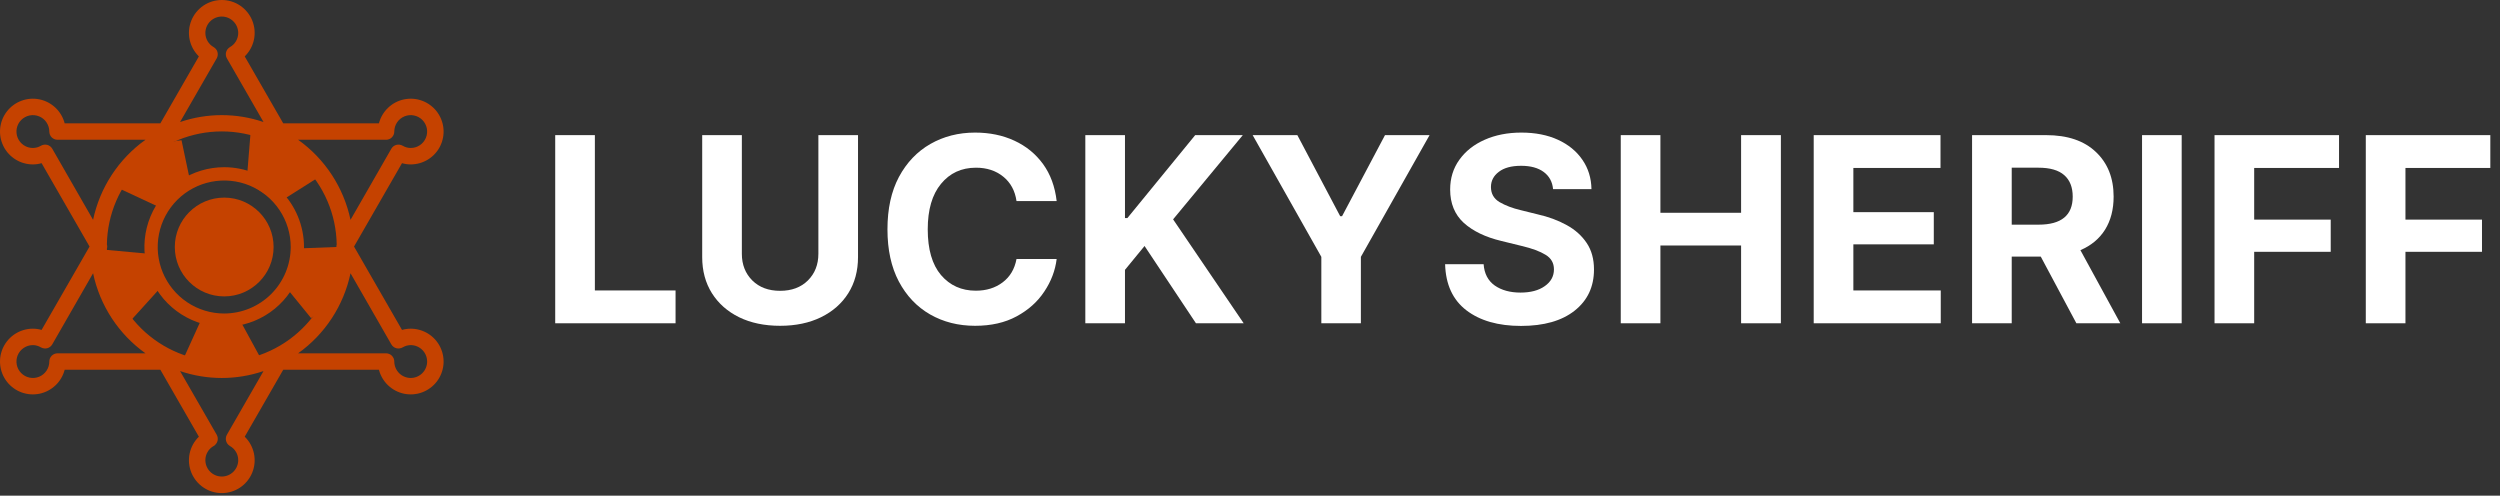 <svg width="116" height="23" viewBox="0 0 116 23" fill="none" xmlns="http://www.w3.org/2000/svg">
<rect x="0" y="0" width="116" height="23" fill="#333333" stroke="none"/>
<path d="M19.057 15.251C18.921 15.251 18.785 15.27 18.653 15.308L16.427 11.44L18.653 7.571C18.785 7.61 18.921 7.629 19.057 7.629C19.342 7.629 19.622 7.549 19.864 7.398C20.106 7.248 20.301 7.032 20.427 6.776C20.552 6.52 20.604 6.234 20.575 5.95C20.546 5.667 20.438 5.397 20.264 5.171C20.089 4.946 19.855 4.774 19.588 4.675C19.32 4.575 19.03 4.553 18.751 4.611C18.472 4.668 18.214 4.803 18.008 5C17.801 5.196 17.654 5.447 17.582 5.723H13.142L11.355 2.617C11.572 2.405 11.721 2.134 11.784 1.837C11.846 1.54 11.818 1.232 11.704 0.951C11.59 0.67 11.394 0.429 11.143 0.26C10.891 0.09 10.595 0 10.291 0C9.988 0 9.692 0.09 9.44 0.26C9.189 0.429 8.993 0.67 8.879 0.951C8.765 1.232 8.737 1.54 8.799 1.837C8.861 2.134 9.011 2.405 9.228 2.617L7.441 5.723H3.001C2.929 5.447 2.782 5.196 2.575 5C2.369 4.803 2.111 4.668 1.832 4.611C1.553 4.553 1.263 4.575 0.995 4.675C0.728 4.774 0.493 4.946 0.319 5.171C0.144 5.397 0.037 5.667 0.008 5.95C-0.021 6.234 0.03 6.52 0.156 6.776C0.282 7.032 0.477 7.248 0.719 7.398C0.961 7.549 1.24 7.629 1.526 7.629C1.662 7.629 1.798 7.61 1.93 7.571L4.155 11.44L1.93 15.308C1.798 15.27 1.662 15.251 1.526 15.251C1.24 15.251 0.961 15.331 0.719 15.481C0.477 15.632 0.282 15.848 0.156 16.104C0.03 16.36 -0.021 16.646 0.008 16.93C0.037 17.213 0.144 17.483 0.319 17.709C0.493 17.934 0.728 18.106 0.995 18.205C1.263 18.304 1.553 18.326 1.832 18.269C2.111 18.211 2.369 18.076 2.575 17.88C2.782 17.683 2.929 17.433 3.001 17.157H7.441L9.228 20.263C9.011 20.474 8.861 20.746 8.799 21.043C8.737 21.34 8.765 21.648 8.879 21.929C8.993 22.21 9.189 22.451 9.44 22.62C9.692 22.789 9.988 22.88 10.291 22.88C10.595 22.88 10.891 22.789 11.143 22.62C11.394 22.451 11.59 22.21 11.704 21.929C11.818 21.648 11.846 21.34 11.784 21.043C11.721 20.746 11.572 20.474 11.355 20.263L13.142 17.157H17.582C17.654 17.433 17.801 17.683 18.008 17.88C18.214 18.076 18.472 18.211 18.751 18.269C19.03 18.326 19.32 18.304 19.588 18.205C19.855 18.106 20.089 17.934 20.264 17.709C20.438 17.483 20.546 17.213 20.575 16.93C20.604 16.646 20.552 16.36 20.427 16.104C20.301 15.848 20.106 15.632 19.864 15.481C19.622 15.331 19.342 15.251 19.057 15.251ZM17.914 6.485C18.015 6.485 18.112 6.445 18.183 6.374C18.255 6.302 18.295 6.205 18.295 6.104C18.295 5.953 18.34 5.806 18.423 5.681C18.507 5.555 18.626 5.458 18.765 5.4C18.905 5.342 19.058 5.327 19.206 5.357C19.354 5.386 19.49 5.459 19.596 5.565C19.703 5.672 19.775 5.808 19.805 5.955C19.834 6.103 19.819 6.257 19.761 6.396C19.704 6.535 19.606 6.654 19.481 6.738C19.355 6.822 19.208 6.866 19.057 6.866C18.924 6.866 18.794 6.829 18.68 6.76C18.591 6.711 18.488 6.698 18.39 6.722C18.292 6.749 18.209 6.813 18.158 6.901L16.264 10.201C15.948 8.701 15.08 7.375 13.832 6.485H17.914ZM10.055 2.708C10.105 2.62 10.118 2.516 10.092 2.418C10.065 2.321 10.002 2.237 9.914 2.186C9.798 2.121 9.7 2.026 9.633 1.911C9.565 1.795 9.529 1.664 9.529 1.531C9.529 1.329 9.609 1.135 9.752 0.992C9.895 0.849 10.089 0.768 10.291 0.768C10.494 0.768 10.687 0.849 10.83 0.992C10.973 1.135 11.054 1.329 11.054 1.531C11.053 1.664 11.018 1.795 10.95 1.911C10.882 2.026 10.785 2.121 10.669 2.186C10.581 2.237 10.518 2.321 10.491 2.418C10.465 2.516 10.478 2.62 10.528 2.708L12.227 5.662C10.972 5.235 9.611 5.235 8.355 5.662L10.055 2.708ZM2.425 6.901C2.374 6.813 2.29 6.749 2.193 6.722C2.095 6.698 1.991 6.711 1.903 6.76C1.789 6.829 1.659 6.866 1.526 6.866C1.375 6.866 1.227 6.822 1.102 6.738C0.977 6.654 0.879 6.535 0.821 6.396C0.764 6.257 0.749 6.103 0.778 5.955C0.807 5.808 0.88 5.672 0.987 5.565C1.093 5.459 1.229 5.386 1.377 5.357C1.525 5.327 1.678 5.342 1.817 5.4C1.957 5.458 2.076 5.555 2.159 5.681C2.243 5.806 2.288 5.953 2.288 6.104C2.288 6.205 2.328 6.302 2.399 6.374C2.471 6.445 2.568 6.485 2.669 6.485H6.751C5.503 7.375 4.635 8.701 4.319 10.201L2.425 6.901ZM2.669 16.394C2.568 16.394 2.471 16.435 2.399 16.506C2.328 16.578 2.288 16.674 2.288 16.776C2.288 16.926 2.243 17.074 2.159 17.199C2.076 17.324 1.957 17.422 1.817 17.48C1.678 17.538 1.525 17.553 1.377 17.523C1.229 17.494 1.093 17.421 0.987 17.314C0.88 17.208 0.807 17.072 0.778 16.924C0.749 16.776 0.764 16.623 0.821 16.484C0.879 16.345 0.977 16.226 1.102 16.142C1.227 16.058 1.375 16.013 1.526 16.013C1.659 16.014 1.789 16.051 1.903 16.12C1.991 16.169 2.095 16.182 2.193 16.158C2.29 16.131 2.374 16.067 2.425 15.979L4.319 12.678C4.635 14.178 5.503 15.505 6.751 16.394H2.669ZM10.528 20.171C10.478 20.259 10.465 20.364 10.491 20.461C10.518 20.559 10.581 20.642 10.669 20.694C10.785 20.759 10.882 20.854 10.95 20.969C11.018 21.084 11.053 21.215 11.054 21.349C11.054 21.551 10.973 21.745 10.83 21.888C10.687 22.031 10.494 22.111 10.291 22.111C10.089 22.111 9.895 22.031 9.752 21.888C9.609 21.745 9.529 21.551 9.529 21.349C9.529 21.215 9.565 21.084 9.633 20.969C9.7 20.854 9.798 20.759 9.914 20.694C10.002 20.642 10.065 20.559 10.092 20.461C10.118 20.364 10.105 20.259 10.055 20.171L8.355 17.218C9.611 17.645 10.972 17.645 12.227 17.218L10.528 20.171ZM10.291 16.776C8.895 16.773 7.554 16.223 6.558 15.245C5.561 14.266 4.987 12.936 4.96 11.539C4.979 11.474 4.979 11.405 4.96 11.341C4.983 9.942 5.555 8.609 6.553 7.628C7.55 6.648 8.893 6.098 10.291 6.098C11.69 6.098 13.033 6.648 14.03 7.628C15.027 8.609 15.6 9.942 15.623 11.341C15.604 11.405 15.604 11.474 15.623 11.539C15.595 12.936 15.022 14.266 14.025 15.245C13.029 16.223 11.688 16.773 10.291 16.776ZM19.057 17.538C18.855 17.537 18.662 17.457 18.519 17.314C18.376 17.171 18.296 16.977 18.295 16.776C18.295 16.674 18.255 16.578 18.183 16.506C18.112 16.435 18.015 16.394 17.914 16.394H13.832C15.08 15.505 15.948 14.178 16.264 12.678L18.158 15.979C18.209 16.067 18.292 16.131 18.39 16.158C18.488 16.182 18.591 16.169 18.68 16.12C18.794 16.051 18.924 16.014 19.057 16.013C19.259 16.013 19.453 16.094 19.596 16.237C19.739 16.38 19.819 16.573 19.819 16.776C19.819 16.978 19.739 17.172 19.596 17.314C19.453 17.457 19.259 17.538 19.057 17.538Z" fill="#C54200"/>
<path d="M10.403 7.758C9.671 7.758 8.955 7.975 8.346 8.382C7.737 8.789 7.262 9.367 6.982 10.044C6.702 10.721 6.629 11.465 6.771 12.184C6.914 12.902 7.267 13.562 7.785 14.079C8.303 14.597 8.962 14.95 9.681 15.093C10.399 15.236 11.143 15.162 11.82 14.882C12.497 14.602 13.075 14.127 13.482 13.518C13.889 12.909 14.106 12.193 14.106 11.461C14.105 10.479 13.715 9.538 13.021 8.844C12.326 8.149 11.385 7.759 10.403 7.758ZM10.403 14.547C9.793 14.547 9.196 14.366 8.689 14.027C8.181 13.688 7.786 13.206 7.552 12.642C7.319 12.078 7.258 11.458 7.377 10.859C7.496 10.261 7.79 9.711 8.221 9.279C8.653 8.848 9.203 8.554 9.801 8.435C10.4 8.316 11.02 8.377 11.584 8.61C12.148 8.844 12.63 9.239 12.969 9.747C13.308 10.254 13.489 10.851 13.489 11.461C13.488 12.279 13.162 13.063 12.584 13.642C12.005 14.22 11.221 14.545 10.403 14.547Z" fill="#C54200"/>
<path d="M5.44 8.701L7.441 9.637L8.862 8.592L8.423 6.508C6.785 6.661 5.752 8.034 5.44 8.701Z" fill="#C54200"/>
<path d="M11.62 6.234L11.442 8.436L12.916 9.403L14.717 8.264C14.001 6.783 12.354 6.294 11.62 6.234Z" fill="#C54200"/>
<path d="M12.166 16.751L11.108 14.811L9.345 14.811L8.464 16.751C9.874 17.597 11.52 17.103 12.166 16.751Z" fill="#C54200"/>
<path d="M5.893 15.067L7.376 13.429L6.795 11.764L4.673 11.571C4.339 13.182 5.347 14.573 5.893 15.067Z" fill="#C54200"/>
<path d="M16.079 11.442L13.871 11.527L13.087 13.106L14.432 14.758C15.818 13.871 16.108 12.178 16.079 11.442Z" fill="#C54200"/>
<circle cx="10.403" cy="11.461" r="2.292" fill="#C54200"/>
<path d="M109.773 15V6.27H115.551V7.793H111.613V10.19H115.164V11.684H111.613V15H109.773Z" fill="white"/>
<path d="M102.754 15V6.27H108.531V7.793H104.594V10.19H108.145V11.684H104.594V15H102.754Z" fill="white"/>
<path d="M101.23 6.27V15H99.391V6.27H101.23Z" fill="white"/>
<path d="M91.504 15V6.27H94.938C95.93 6.27 96.699 6.529 97.246 7.049C97.797 7.568 98.072 8.26 98.072 9.123C98.072 9.721 97.939 10.232 97.674 10.658C97.408 11.08 97.027 11.396 96.531 11.607L98.383 15H96.344L94.691 11.906H93.344V15H91.504ZM93.344 10.424H94.592C95.647 10.424 96.174 9.99 96.174 9.123C96.174 8.689 96.043 8.357 95.781 8.127C95.519 7.896 95.121 7.781 94.586 7.781H93.344V10.424Z" fill="white"/>
<path d="M84.156 15V6.27H90.039V7.793H85.996V9.844H89.728V11.338H85.996V13.477H90.051V15H84.156Z" fill="white"/>
<path d="M75.203 15V6.27H77.043V9.873H80.787V6.27H82.633V15H80.787V11.391H77.043V15H75.203Z" fill="white"/>
<path d="M70.574 15.123C69.516 15.123 68.67 14.881 68.037 14.396C67.408 13.912 67.08 13.199 67.053 12.258H68.84C68.871 12.695 69.043 13.025 69.356 13.248C69.672 13.467 70.07 13.576 70.551 13.576C71.019 13.576 71.394 13.477 71.676 13.277C71.961 13.078 72.103 12.818 72.103 12.498C72.103 12.205 71.975 11.98 71.717 11.824C71.459 11.664 71.092 11.527 70.615 11.414L69.66 11.18C68.926 11.004 68.346 10.725 67.92 10.342C67.498 9.955 67.287 9.439 67.287 8.795C67.287 8.268 67.43 7.807 67.715 7.412C68 7.014 68.391 6.705 68.887 6.486C69.387 6.264 69.955 6.152 70.592 6.152C71.24 6.152 71.807 6.264 72.291 6.486C72.775 6.709 73.152 7.018 73.422 7.412C73.695 7.807 73.836 8.262 73.844 8.777H72.062C72.031 8.438 71.887 8.172 71.629 7.98C71.371 7.789 71.022 7.693 70.58 7.693C70.131 7.693 69.785 7.787 69.543 7.975C69.301 8.158 69.18 8.393 69.18 8.678C69.18 8.986 69.314 9.221 69.584 9.381C69.853 9.537 70.178 9.66 70.557 9.75L71.336 9.943C71.844 10.057 72.295 10.223 72.689 10.441C73.084 10.656 73.394 10.934 73.621 11.273C73.848 11.609 73.961 12.02 73.961 12.504C73.961 13.305 73.662 13.941 73.064 14.414C72.467 14.887 71.637 15.123 70.574 15.123Z" fill="white"/>
<path d="M58.123 6.27H60.197L62.184 10.031H62.272L64.264 6.27H66.332L63.145 11.918V15H61.31V11.918L58.123 6.27Z" fill="white"/>
<path d="M50.359 15V6.27H52.199V10.119H52.31L55.457 6.27H57.666L54.432 10.178L57.707 15H55.492L53.107 11.414L52.199 12.521V15H50.359Z" fill="white"/>
<path d="M45.244 15.117C44.467 15.117 43.772 14.941 43.158 14.59C42.545 14.238 42.06 13.729 41.705 13.06C41.353 12.393 41.178 11.586 41.178 10.641C41.178 9.688 41.355 8.877 41.711 8.209C42.07 7.541 42.557 7.031 43.17 6.68C43.787 6.328 44.478 6.152 45.244 6.152C45.92 6.152 46.527 6.277 47.066 6.527C47.609 6.777 48.053 7.139 48.397 7.611C48.74 8.084 48.951 8.656 49.029 9.328H47.166C47.096 8.848 46.891 8.471 46.551 8.197C46.211 7.92 45.789 7.781 45.285 7.781C44.613 7.781 44.072 8.031 43.662 8.531C43.252 9.027 43.047 9.73 43.047 10.641C43.047 11.57 43.252 12.277 43.662 12.762C44.076 13.246 44.615 13.488 45.279 13.488C45.768 13.488 46.182 13.359 46.522 13.102C46.865 12.844 47.08 12.482 47.166 12.018H49.029C48.963 12.553 48.772 13.057 48.455 13.529C48.143 14.002 47.715 14.385 47.172 14.678C46.633 14.971 45.99 15.117 45.244 15.117Z" fill="white"/>
<path d="M37.973 6.27H39.812V11.93C39.812 12.566 39.662 13.125 39.361 13.605C39.06 14.082 38.639 14.453 38.096 14.719C37.553 14.984 36.92 15.117 36.197 15.117C35.471 15.117 34.836 14.984 34.293 14.719C33.754 14.453 33.334 14.082 33.033 13.605C32.732 13.125 32.582 12.566 32.582 11.93V6.27H34.422V11.777C34.422 12.277 34.584 12.69 34.908 13.014C35.232 13.334 35.662 13.494 36.197 13.494C36.732 13.494 37.162 13.334 37.486 13.014C37.81 12.69 37.973 12.277 37.973 11.777V6.27Z" fill="white"/>
<path d="M25.762 15V6.27H27.602V13.477H31.346V15H25.762Z" fill="white"/>
</svg>
